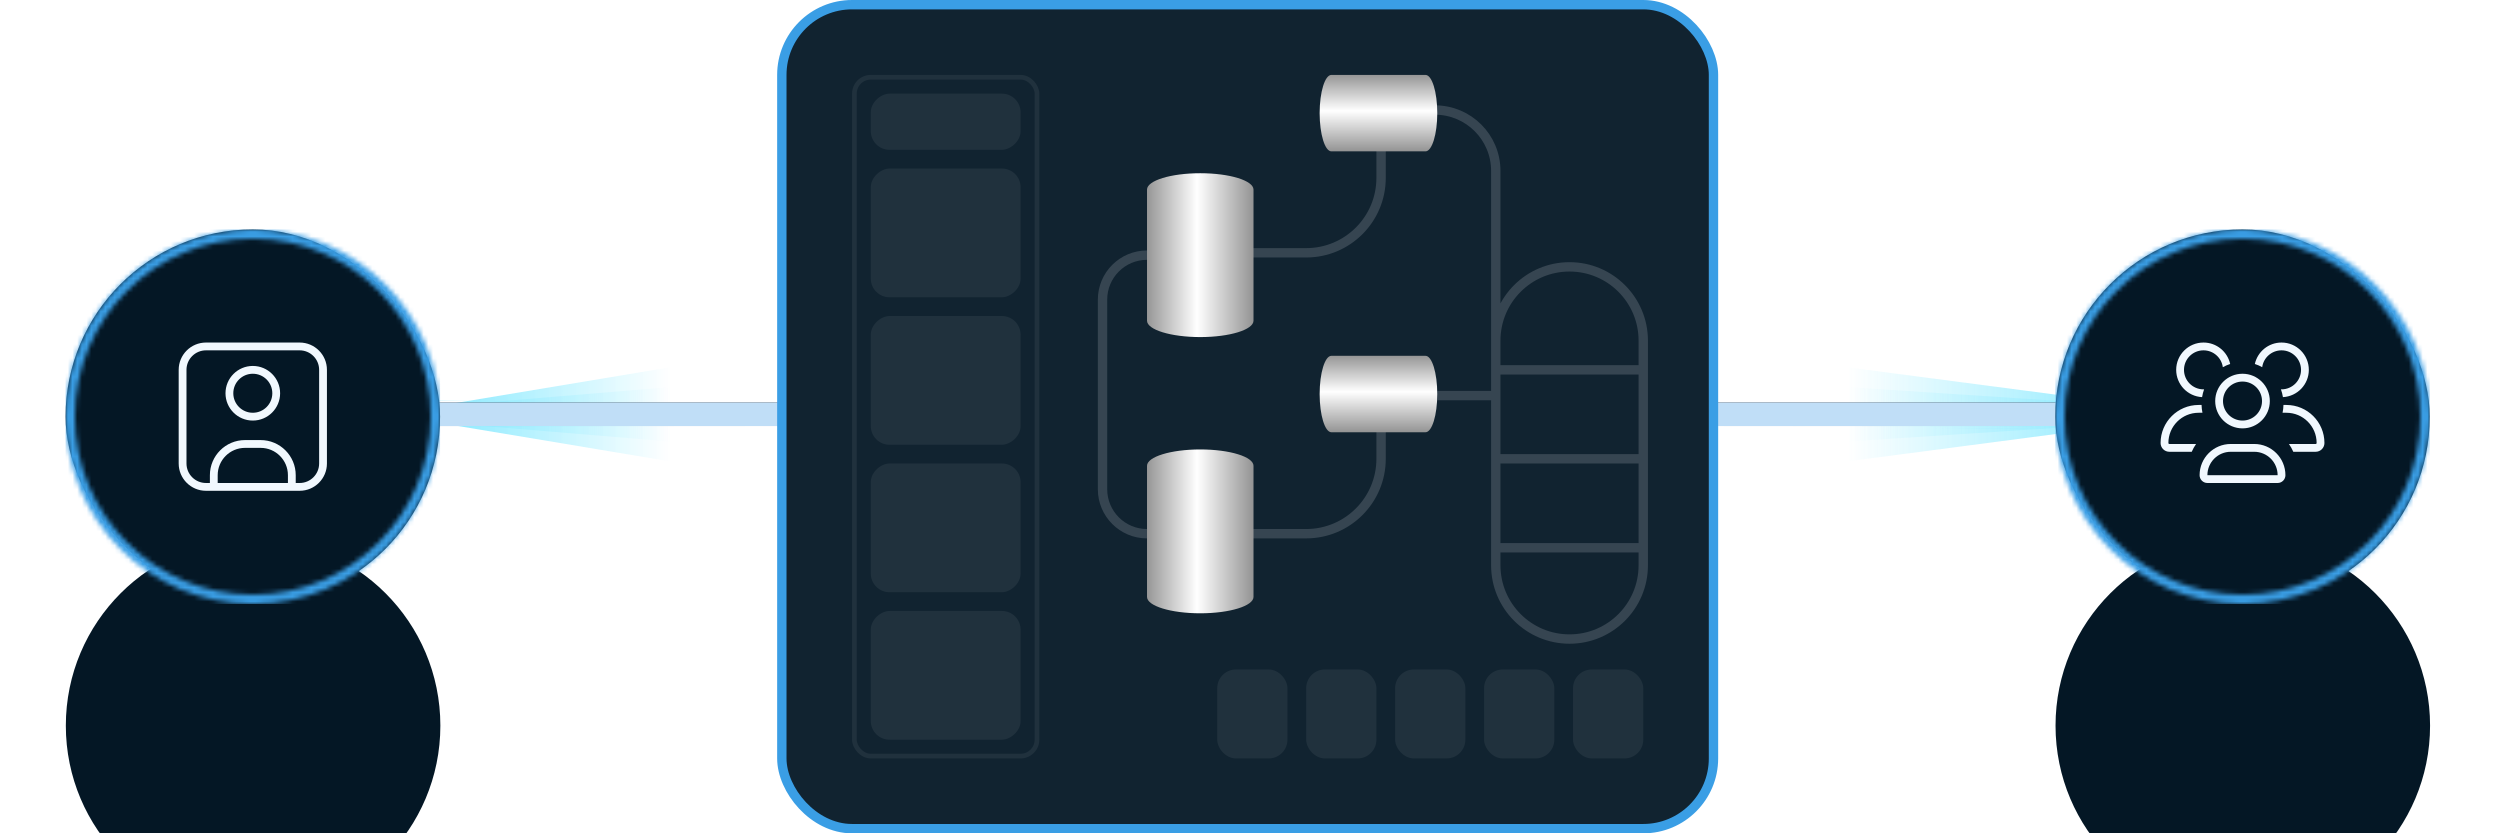 <svg width="534" height="178" viewBox="0 0 534 178" fill="none" xmlns="http://www.w3.org/2000/svg">
    <g style="mix-blend-mode:color-dodge" filter="url(#filter0_f_6010_614)">
        <rect x="90.568" y="87" width="343.449" height="4" fill="#C0C0C0" />
    </g>
    <g filter="url(#filter1_f_6010_614)">
        <rect x="90.568" y="87" width="343.449" height="4" fill="url(#paint0_linear_6010_614)" />
    </g>
    <g style="mix-blend-mode:color-dodge" filter="url(#filter2_f_6010_614)">
        <rect x="90.568" y="87" width="343.449" height="4" fill="#BDDCF3" fill-opacity="0.2" />
    </g>
    <g style="mix-blend-mode:plus-lighter" opacity="0.5" filter="url(#filter3_f_6010_614)">
        <path d="M92.408 90.095L92.408 86.905L145.817 82.453L145.817 94.547L92.408 90.095Z"
            fill="url(#paint1_linear_6010_614)" />
    </g>
    <g style="mix-blend-mode:plus-lighter" filter="url(#filter4_f_6010_614)">
        <path d="M92.408 90.095L92.408 86.906L145.817 86.905L145.817 90.095L92.408 90.095Z"
            fill="url(#paint2_linear_6010_614)" />
    </g>
    <g style="mix-blend-mode:plus-lighter" filter="url(#filter5_f_6010_614)">
        <path d="M92.408 90.095L92.408 86.906L145.817 78L145.817 99L92.408 90.095Z"
            fill="url(#paint3_linear_6010_614)" />
    </g>
    <g style="mix-blend-mode:plus-lighter" filter="url(#filter6_f_6010_614)">
        <path d="M83.9 85.456L119.197 85.685" stroke="url(#paint4_linear_6010_614)"
            stroke-width="0.164" />
    </g>
    <g style="mix-blend-mode:plus-lighter" opacity="0.3" filter="url(#filter7_f_6010_614)">
        <path d="M77.951 89.31L106.848 89.31" stroke="url(#paint5_linear_6010_614)"
            stroke-width="0.164" />
    </g>
    <g style="mix-blend-mode:plus-lighter" opacity="0.5" filter="url(#filter8_f_6010_614)">
        <path d="M459 86.905L459 90.095L391.134 94.547L391.134 82.453L459 86.905Z"
            fill="url(#paint6_linear_6010_614)" />
    </g>
    <g style="mix-blend-mode:plus-lighter" filter="url(#filter9_f_6010_614)">
        <path d="M459 86.905L459 90.094L391.134 90.095L391.134 86.905L459 86.905Z"
            fill="url(#paint7_linear_6010_614)" />
    </g>
    <g style="mix-blend-mode:plus-lighter" filter="url(#filter10_f_6010_614)">
        <path d="M459 86.905L459 90.094L391.134 99L391.134 78L459 86.905Z"
            fill="url(#paint8_linear_6010_614)" />
    </g>
    <g style="mix-blend-mode:plus-lighter" filter="url(#filter11_f_6010_614)">
        <path d="M436.857 91.544L392.006 91.315" stroke="url(#paint9_linear_6010_614)"
            stroke-width="0.164" />
    </g>
    <g style="mix-blend-mode:plus-lighter" opacity="0.3" filter="url(#filter12_f_6010_614)">
        <path d="M444.42 87.69L407.7 87.69" stroke="url(#paint10_linear_6010_614)"
            stroke-width="0.164" />
    </g>
    <g clip-path="url(#clip0_6010_614)">
        <path
            d="M330 88.5C330 87.119 331.119 86 332.5 86L459.5 86C460.881 86 462 87.119 462 88.5C462 89.881 460.881 91 459.5 91L332.5 91C331.119 91 330 89.881 330 88.5Z"
            fill="#041725" />
        <rect x="330" y="86" width="132" height="5" rx="2.5" fill="#C0DEF7" />
    </g>
    <g clip-path="url(#clip1_6010_614)">
        <path
            d="M85 88.5C85 87.119 86.119 86 87.5 86L214.5 86C215.881 86 217 87.119 217 88.5C217 89.881 215.881 91 214.5 91L87.5 91C86.119 91 85 89.881 85 88.5Z"
            fill="#041725" />
        <rect x="85" y="86" width="132" height="5" rx="2.5" fill="#C0DEF7" />
    </g>
    <rect x="14" y="49" width="80" height="80" rx="40" fill="#041725" />
    <g filter="url(#filter13_dddd_6010_614)">
        <circle cx="54.062" cy="89" r="40" fill="#041725" />
    </g>
    <path fill-rule="evenodd" clip-rule="evenodd"
        d="M38.167 79C38.167 75.778 40.778 73.166 44 73.166H64C67.222 73.166 69.833 75.778 69.833 79V99C69.833 102.221 67.222 104.833 64 104.833H44C40.778 104.833 38.167 102.221 38.167 99V79ZM44 74.833C41.699 74.833 39.833 76.699 39.833 79V99C39.833 101.301 41.699 103.167 44 103.167H44.833V101.5C44.833 97.358 48.191 94 52.333 94H55.667C59.809 94 63.167 97.358 63.167 101.5V103.167H64C66.301 103.167 68.167 101.301 68.167 99V79C68.167 76.699 66.301 74.833 64 74.833H44ZM61.5 103.167V101.5C61.5 98.278 58.888 95.666 55.667 95.666H52.333C49.112 95.666 46.5 98.278 46.5 101.5V103.167H61.5ZM54 79.833C51.699 79.833 49.833 81.699 49.833 84C49.833 86.301 51.699 88.166 54 88.166C56.301 88.166 58.167 86.301 58.167 84C58.167 81.699 56.301 79.833 54 79.833ZM48.167 84C48.167 80.778 50.778 78.166 54 78.166C57.222 78.166 59.833 80.778 59.833 84C59.833 87.222 57.222 89.833 54 89.833C50.778 89.833 48.167 87.222 48.167 84Z"
        fill="#F1F8FE" />
    <mask id="mask0_6010_614" style="mask-type:alpha" maskUnits="userSpaceOnUse" x="14" y="49"
        width="80" height="80">
        <circle cx="54" cy="89" r="39" stroke="#218AD6" stroke-width="2" />
    </mask>
    <g mask="url(#mask0_6010_614)">
        <rect x="14" y="49" width="80" height="80" fill="#F1F8FE" />
        <rect x="14" y="49" width="80" height="80" fill="#3A9EE5" />
    </g>
    <rect x="167" y="1" width="199" height="176" rx="15" fill="#112330" />
    <rect x="167" y="1" width="199" height="176" rx="15" stroke="#3A9EE5" stroke-width="2" />
    <rect x="182.5" y="16.5" width="39" height="145" rx="3.5" stroke="#20313D" />
    <rect x="260" y="143" width="15" height="19" rx="4" fill="#20313D" />
    <rect x="279" y="143" width="15" height="19" rx="4" fill="#20313D" />
    <rect x="298" y="143" width="15" height="19" rx="4" fill="#20313D" />
    <rect x="317" y="143" width="15" height="19" rx="4" fill="#20313D" />
    <rect x="336" y="143" width="15" height="19" rx="4" fill="#20313D" />
    <rect x="218" y="20" width="12" height="32" rx="4" transform="rotate(90 218 20)" fill="#20313D" />
    <rect x="218" y="36" width="27.5" height="32" rx="4" transform="rotate(90 218 36)"
        fill="#20313D" />
    <rect x="218" y="67.5" width="27.5" height="32" rx="4" transform="rotate(90 218 67.5)"
        fill="#20313D" />
    <rect x="218" y="99" width="27.5" height="32" rx="4" transform="rotate(90 218 99)"
        fill="#20313D" />
    <rect x="218" y="130.5" width="27.5" height="32" rx="4" transform="rotate(90 218 130.5)"
        fill="#20313D" />
    <path d="M267 114H279C287.837 114 295 106.837 295 98V92" stroke="#364551" stroke-width="2" />
    <path
        d="M245 54.5V54.5C239.753 54.5 235.5 58.753 235.5 64V104.5C235.5 109.747 239.753 114 245 114V114"
        stroke="#364551" stroke-width="2" />
    <path d="M267 54H279C287.837 54 295 46.837 295 38V32" stroke="#364551" stroke-width="2" />
    <path
        d="M306.5 23.5V23.5C313.68 23.5 319.5 29.32 319.5 36.5V120.75C319.5 129.448 326.552 136.5 335.25 136.5V136.5C343.948 136.5 351 129.448 351 120.75V72.75C351 64.052 343.948 57 335.25 57V57C326.552 57 319.5 64.052 319.5 72.75V86"
        stroke="#364551" stroke-width="2" />
    <path d="M307 84.5H319.5" stroke="#364551" stroke-width="2" />
    <line x1="320" y1="79" x2="351" y2="79" stroke="#364551" stroke-width="2" />
    <line x1="320" y1="98" x2="351" y2="98" stroke="#364551" stroke-width="2" />
    <line x1="320" y1="117" x2="351" y2="117" stroke="#364551" stroke-width="2" />
    <path fill-rule="evenodd" clip-rule="evenodd"
        d="M256.375 37C262.657 37 267.75 38.567 267.75 40.5V68.5C267.75 70.433 262.657 72 256.375 72C250.093 72 245 70.433 245 68.5V40.5C245 38.567 250.093 37 256.375 37Z"
        fill="url(#paint11_linear_6010_614)" />
    <path fill-rule="evenodd" clip-rule="evenodd"
        d="M256.375 96C262.657 96 267.75 97.567 267.75 99.5V127.5C267.75 129.433 262.657 131 256.375 131C250.093 131 245 129.433 245 127.5V99.5C245 97.567 250.093 96 256.375 96Z"
        fill="url(#paint12_linear_6010_614)" />
    <path fill-rule="evenodd" clip-rule="evenodd"
        d="M307 84.166C307 88.675 305.875 92.331 304.487 92.331L284.387 92.331C283 92.331 281.875 88.675 281.875 84.166C281.875 79.656 283 76 284.387 76L304.487 76C305.875 76 307 79.656 307 84.166Z"
        fill="url(#paint13_linear_6010_614)" />
    <path fill-rule="evenodd" clip-rule="evenodd"
        d="M307 24.166C307 28.675 305.875 32.331 304.487 32.331L284.387 32.331C283 32.331 281.875 28.675 281.875 24.166C281.875 19.656 283 16 284.387 16L304.487 16C305.875 16 307 19.656 307 24.166Z"
        fill="url(#paint14_linear_6010_614)" />
    <rect x="439" y="49" width="80" height="80" rx="40" fill="#041725" />
    <g filter="url(#filter14_dddd_6010_614)">
        <circle cx="479.062" cy="89" r="40" fill="#041725" />
    </g>
    <path fill-rule="evenodd" clip-rule="evenodd"
        d="M464.833 79C464.833 75.778 467.445 73.166 470.666 73.166C473.458 73.166 475.791 75.127 476.365 77.746C475.816 77.923 475.291 78.154 474.795 78.432C474.518 76.4 472.775 74.833 470.666 74.833C468.365 74.833 466.5 76.699 466.5 79C466.5 81.301 468.365 83.166 470.666 83.166C470.71 83.166 470.752 83.166 470.795 83.165C470.602 83.696 470.457 84.252 470.365 84.826C467.283 84.669 464.833 82.12 464.833 79ZM493.166 79C493.166 82.12 490.716 84.668 487.635 84.826C487.543 84.252 487.398 83.696 487.205 83.165C487.247 83.166 487.29 83.166 487.333 83.166C489.634 83.166 491.5 81.301 491.5 79C491.5 76.699 489.634 74.833 487.333 74.833C485.225 74.833 483.482 76.4 483.205 78.432C482.709 78.154 482.184 77.923 481.635 77.746C482.209 75.127 484.542 73.166 487.333 73.166C490.555 73.166 493.166 75.778 493.166 79ZM469.625 86.5H470.253C470.266 87.07 470.332 87.627 470.445 88.166H469.625C466.058 88.166 463.167 91.058 463.167 94.625C463.167 94.74 463.26 94.833 463.375 94.833H469.084C468.722 95.353 468.41 95.911 468.152 96.5H463.375C462.339 96.5 461.5 95.66 461.5 94.625C461.5 90.138 465.138 86.5 469.625 86.5ZM494.625 96.5H489.848C489.591 95.911 489.278 95.353 488.916 94.833H494.625C494.74 94.833 494.833 94.74 494.833 94.625C494.833 91.058 491.942 88.166 488.375 88.166H487.555C487.668 87.627 487.734 87.07 487.747 86.5H488.375C492.862 86.5 496.5 90.138 496.5 94.625C496.5 95.66 495.661 96.5 494.625 96.5ZM474.833 85.666C474.833 83.365 476.699 81.5 479 81.5C481.301 81.5 483.167 83.365 483.167 85.666C483.167 87.968 481.301 89.833 479 89.833C476.699 89.833 474.833 87.968 474.833 85.666ZM479 79.833C475.778 79.833 473.167 82.445 473.167 85.666C473.167 88.888 475.778 91.5 479 91.5C482.222 91.5 484.833 88.888 484.833 85.666C484.833 82.445 482.222 79.833 479 79.833ZM476.5 94.833C472.818 94.833 469.833 97.818 469.833 101.5C469.833 102.42 470.58 103.167 471.5 103.167H486.5C487.42 103.167 488.167 102.42 488.167 101.5C488.167 97.818 485.182 94.833 481.5 94.833H476.5ZM471.5 101.5C471.5 98.738 473.739 96.5 476.5 96.5H481.5C484.262 96.5 486.5 98.738 486.5 101.5H471.5L471.5 101.5Z"
        fill="#F1F8FE" />
    <mask id="mask1_6010_614" style="mask-type:alpha" maskUnits="userSpaceOnUse" x="439" y="49"
        width="80" height="80">
        <circle cx="479" cy="89" r="39" stroke="#218AD6" stroke-width="2" />
    </mask>
    <g mask="url(#mask1_6010_614)">
        <rect x="439" y="49" width="80" height="80" fill="#F1F8FE" />
        <rect x="439" y="49" width="80" height="80" fill="#3A9EE5" />
    </g>
    <defs>
        <filter id="filter0_f_6010_614" x="82.568" y="79" width="359.449" height="20"
            filterUnits="userSpaceOnUse" color-interpolation-filters="sRGB">
            <feFlood flood-opacity="0" result="BackgroundImageFix" />
            <feBlend mode="normal" in="SourceGraphic" in2="BackgroundImageFix" result="shape" />
            <feGaussianBlur stdDeviation="4" result="effect1_foregroundBlur_6010_614" />
        </filter>
        <filter id="filter1_f_6010_614" x="84.568" y="81" width="355.449" height="16"
            filterUnits="userSpaceOnUse" color-interpolation-filters="sRGB">
            <feFlood flood-opacity="0" result="BackgroundImageFix" />
            <feBlend mode="normal" in="SourceGraphic" in2="BackgroundImageFix" result="shape" />
            <feGaussianBlur stdDeviation="3" result="effect1_foregroundBlur_6010_614" />
        </filter>
        <filter id="filter2_f_6010_614" x="80.568" y="77" width="363.449" height="24"
            filterUnits="userSpaceOnUse" color-interpolation-filters="sRGB">
            <feFlood flood-opacity="0" result="BackgroundImageFix" />
            <feBlend mode="normal" in="SourceGraphic" in2="BackgroundImageFix" result="shape" />
            <feGaussianBlur stdDeviation="5" result="effect1_foregroundBlur_6010_614" />
        </filter>
        <filter id="filter3_f_6010_614" x="86.649" y="76.694" width="64.926" height="23.613"
            filterUnits="userSpaceOnUse" color-interpolation-filters="sRGB">
            <feFlood flood-opacity="0" result="BackgroundImageFix" />
            <feBlend mode="normal" in="SourceGraphic" in2="BackgroundImageFix" result="shape" />
            <feGaussianBlur stdDeviation="2.879" result="effect1_foregroundBlur_6010_614" />
        </filter>
        <filter id="filter4_f_6010_614" x="89.529" y="84.026" width="59.167" height="8.949"
            filterUnits="userSpaceOnUse" color-interpolation-filters="sRGB">
            <feFlood flood-opacity="0" result="BackgroundImageFix" />
            <feBlend mode="normal" in="SourceGraphic" in2="BackgroundImageFix" result="shape" />
            <feGaussianBlur stdDeviation="1.44" result="effect1_foregroundBlur_6010_614" />
        </filter>
        <filter id="filter5_f_6010_614" x="83.77" y="69.362" width="70.685" height="38.277"
            filterUnits="userSpaceOnUse" color-interpolation-filters="sRGB">
            <feFlood flood-opacity="0" result="BackgroundImageFix" />
            <feBlend mode="normal" in="SourceGraphic" in2="BackgroundImageFix" result="shape" />
            <feGaussianBlur stdDeviation="4.319" result="effect1_foregroundBlur_6010_614" />
        </filter>
        <filter id="filter6_f_6010_614" x="82.585" y="84.059" width="37.928" height="3.023"
            filterUnits="userSpaceOnUse" color-interpolation-filters="sRGB">
            <feFlood flood-opacity="0" result="BackgroundImageFix" />
            <feBlend mode="normal" in="SourceGraphic" in2="BackgroundImageFix" result="shape" />
            <feGaussianBlur stdDeviation="0.658" result="effect1_foregroundBlur_6010_614" />
        </filter>
        <filter id="filter7_f_6010_614" x="76.8" y="88.077" width="31.199" height="2.465"
            filterUnits="userSpaceOnUse" color-interpolation-filters="sRGB">
            <feFlood flood-opacity="0" result="BackgroundImageFix" />
            <feBlend mode="normal" in="SourceGraphic" in2="BackgroundImageFix" result="shape" />
            <feGaussianBlur stdDeviation="0.575" result="effect1_foregroundBlur_6010_614" />
        </filter>
        <filter id="filter8_f_6010_614" x="385.375" y="76.694" width="79.384" height="23.613"
            filterUnits="userSpaceOnUse" color-interpolation-filters="sRGB">
            <feFlood flood-opacity="0" result="BackgroundImageFix" />
            <feBlend mode="normal" in="SourceGraphic" in2="BackgroundImageFix" result="shape" />
            <feGaussianBlur stdDeviation="2.879" result="effect1_foregroundBlur_6010_614" />
        </filter>
        <filter id="filter9_f_6010_614" x="388.254" y="84.025" width="73.625" height="8.949"
            filterUnits="userSpaceOnUse" color-interpolation-filters="sRGB">
            <feFlood flood-opacity="0" result="BackgroundImageFix" />
            <feBlend mode="normal" in="SourceGraphic" in2="BackgroundImageFix" result="shape" />
            <feGaussianBlur stdDeviation="1.44" result="effect1_foregroundBlur_6010_614" />
        </filter>
        <filter id="filter10_f_6010_614" x="382.495" y="69.362" width="85.143" height="38.277"
            filterUnits="userSpaceOnUse" color-interpolation-filters="sRGB">
            <feFlood flood-opacity="0" result="BackgroundImageFix" />
            <feBlend mode="normal" in="SourceGraphic" in2="BackgroundImageFix" result="shape" />
            <feGaussianBlur stdDeviation="4.319" result="effect1_foregroundBlur_6010_614" />
        </filter>
        <filter id="filter11_f_6010_614" x="390.69" y="89.918" width="47.483" height="3.023"
            filterUnits="userSpaceOnUse" color-interpolation-filters="sRGB">
            <feFlood flood-opacity="0" result="BackgroundImageFix" />
            <feBlend mode="normal" in="SourceGraphic" in2="BackgroundImageFix" result="shape" />
            <feGaussianBlur stdDeviation="0.658" result="effect1_foregroundBlur_6010_614" />
        </filter>
        <filter id="filter12_f_6010_614" x="406.55" y="86.458" width="39.021" height="2.465"
            filterUnits="userSpaceOnUse" color-interpolation-filters="sRGB">
            <feFlood flood-opacity="0" result="BackgroundImageFix" />
            <feBlend mode="normal" in="SourceGraphic" in2="BackgroundImageFix" result="shape" />
            <feGaussianBlur stdDeviation="0.575" result="effect1_foregroundBlur_6010_614" />
        </filter>
        <filter id="filter13_dddd_6010_614" x="0.062" y="46" width="108" height="132"
            filterUnits="userSpaceOnUse" color-interpolation-filters="sRGB">
            <feFlood flood-opacity="0" result="BackgroundImageFix" />
            <feColorMatrix in="SourceAlpha" type="matrix"
                values="0 0 0 0 0 0 0 0 0 0 0 0 0 0 0 0 0 0 127 0" result="hardAlpha" />
            <feOffset dy="2" />
            <feGaussianBlur stdDeviation="2.5" />
            <feColorMatrix type="matrix"
                values="0 0 0 0 0.231 0 0 0 0 0.635 0 0 0 0 0.91 0 0 0 0.1 0" />
            <feBlend mode="normal" in2="BackgroundImageFix" result="effect1_dropShadow_6010_614" />
            <feColorMatrix in="SourceAlpha" type="matrix"
                values="0 0 0 0 0 0 0 0 0 0 0 0 0 0 0 0 0 0 127 0" result="hardAlpha" />
            <feOffset dy="9" />
            <feGaussianBlur stdDeviation="4.5" />
            <feColorMatrix type="matrix"
                values="0 0 0 0 0.231 0 0 0 0 0.635 0 0 0 0 0.91 0 0 0 0.09 0" />
            <feBlend mode="normal" in2="effect1_dropShadow_6010_614"
                result="effect2_dropShadow_6010_614" />
            <feColorMatrix in="SourceAlpha" type="matrix"
                values="0 0 0 0 0 0 0 0 0 0 0 0 0 0 0 0 0 0 127 0" result="hardAlpha" />
            <feOffset dy="20" />
            <feGaussianBlur stdDeviation="6" />
            <feColorMatrix type="matrix"
                values="0 0 0 0 0.231 0 0 0 0 0.635 0 0 0 0 0.91 0 0 0 0.05 0" />
            <feBlend mode="normal" in2="effect2_dropShadow_6010_614"
                result="effect3_dropShadow_6010_614" />
            <feColorMatrix in="SourceAlpha" type="matrix"
                values="0 0 0 0 0 0 0 0 0 0 0 0 0 0 0 0 0 0 127 0" result="hardAlpha" />
            <feOffset dy="35" />
            <feGaussianBlur stdDeviation="7" />
            <feColorMatrix type="matrix"
                values="0 0 0 0 0.231 0 0 0 0 0.635 0 0 0 0 0.91 0 0 0 0.01 0" />
            <feBlend mode="normal" in2="effect3_dropShadow_6010_614"
                result="effect4_dropShadow_6010_614" />
            <feBlend mode="normal" in="SourceGraphic" in2="effect4_dropShadow_6010_614"
                result="shape" />
        </filter>
        <filter id="filter14_dddd_6010_614" x="425.062" y="46" width="108" height="132"
            filterUnits="userSpaceOnUse" color-interpolation-filters="sRGB">
            <feFlood flood-opacity="0" result="BackgroundImageFix" />
            <feColorMatrix in="SourceAlpha" type="matrix"
                values="0 0 0 0 0 0 0 0 0 0 0 0 0 0 0 0 0 0 127 0" result="hardAlpha" />
            <feOffset dy="2" />
            <feGaussianBlur stdDeviation="2.5" />
            <feColorMatrix type="matrix"
                values="0 0 0 0 0.231 0 0 0 0 0.635 0 0 0 0 0.91 0 0 0 0.1 0" />
            <feBlend mode="normal" in2="BackgroundImageFix" result="effect1_dropShadow_6010_614" />
            <feColorMatrix in="SourceAlpha" type="matrix"
                values="0 0 0 0 0 0 0 0 0 0 0 0 0 0 0 0 0 0 127 0" result="hardAlpha" />
            <feOffset dy="9" />
            <feGaussianBlur stdDeviation="4.5" />
            <feColorMatrix type="matrix"
                values="0 0 0 0 0.231 0 0 0 0 0.635 0 0 0 0 0.91 0 0 0 0.09 0" />
            <feBlend mode="normal" in2="effect1_dropShadow_6010_614"
                result="effect2_dropShadow_6010_614" />
            <feColorMatrix in="SourceAlpha" type="matrix"
                values="0 0 0 0 0 0 0 0 0 0 0 0 0 0 0 0 0 0 127 0" result="hardAlpha" />
            <feOffset dy="20" />
            <feGaussianBlur stdDeviation="6" />
            <feColorMatrix type="matrix"
                values="0 0 0 0 0.231 0 0 0 0 0.635 0 0 0 0 0.91 0 0 0 0.05 0" />
            <feBlend mode="normal" in2="effect2_dropShadow_6010_614"
                result="effect3_dropShadow_6010_614" />
            <feColorMatrix in="SourceAlpha" type="matrix"
                values="0 0 0 0 0 0 0 0 0 0 0 0 0 0 0 0 0 0 127 0" result="hardAlpha" />
            <feOffset dy="35" />
            <feGaussianBlur stdDeviation="7" />
            <feColorMatrix type="matrix"
                values="0 0 0 0 0.231 0 0 0 0 0.635 0 0 0 0 0.91 0 0 0 0.01 0" />
            <feBlend mode="normal" in2="effect3_dropShadow_6010_614"
                result="effect4_dropShadow_6010_614" />
            <feBlend mode="normal" in="SourceGraphic" in2="effect4_dropShadow_6010_614"
                result="shape" />
        </filter>
        <linearGradient id="paint0_linear_6010_614" x1="90.568" y1="89" x2="434.017" y2="89"
            gradientUnits="userSpaceOnUse">
            <stop stop-color="#88C4F1" />
            <stop offset="0.355" stop-color="#88C4F1" stop-opacity="0" />
            <stop offset="0.66" stop-color="#88C4F1" stop-opacity="0" />
            <stop offset="1" stop-color="#88C4F1" />
        </linearGradient>
        <linearGradient id="paint1_linear_6010_614" x1="92.408" y1="88.842" x2="143.117"
            y2="88.842" gradientUnits="userSpaceOnUse">
            <stop stop-color="#85E9FF" />
            <stop offset="1" stop-color="#85E9FF" stop-opacity="0" />
        </linearGradient>
        <linearGradient id="paint2_linear_6010_614" x1="92.408" y1="88.842" x2="143.117"
            y2="88.842" gradientUnits="userSpaceOnUse">
            <stop stop-color="#85E9FF" />
            <stop offset="1" stop-color="#85E9FF" stop-opacity="0" />
        </linearGradient>
        <linearGradient id="paint3_linear_6010_614" x1="92.408" y1="88.842" x2="143.117"
            y2="88.842" gradientUnits="userSpaceOnUse">
            <stop stop-color="#85E9FF" />
            <stop offset="1" stop-color="#85E9FF" stop-opacity="0" />
        </linearGradient>
        <linearGradient id="paint4_linear_6010_614" x1="78.724" y1="85.254" x2="102.522"
            y2="85.254" gradientUnits="userSpaceOnUse">
            <stop stop-color="#A4EFFF" />
            <stop offset="1" stop-color="#A4EFFF" stop-opacity="0" />
        </linearGradient>
        <linearGradient id="paint5_linear_6010_614" x1="93.025" y1="89.71" x2="116.822"
            y2="89.71" gradientUnits="userSpaceOnUse">
            <stop stop-color="#A4EFFF" />
            <stop offset="1" stop-color="#A4EFFF" stop-opacity="0" />
        </linearGradient>
        <linearGradient id="paint6_linear_6010_614" x1="459" y1="88.158" x2="394.565" y2="88.158"
            gradientUnits="userSpaceOnUse">
            <stop stop-color="#85E9FF" />
            <stop offset="1" stop-color="#85E9FF" stop-opacity="0" />
        </linearGradient>
        <linearGradient id="paint7_linear_6010_614" x1="459" y1="88.158" x2="394.565" y2="88.158"
            gradientUnits="userSpaceOnUse">
            <stop stop-color="#85E9FF" />
            <stop offset="1" stop-color="#85E9FF" stop-opacity="0" />
        </linearGradient>
        <linearGradient id="paint8_linear_6010_614" x1="459" y1="88.158" x2="394.565" y2="88.158"
            gradientUnits="userSpaceOnUse">
            <stop stop-color="#85E9FF" />
            <stop offset="1" stop-color="#85E9FF" stop-opacity="0" />
        </linearGradient>
        <linearGradient id="paint9_linear_6010_614" x1="443.435" y1="91.746" x2="413.195"
            y2="91.746" gradientUnits="userSpaceOnUse">
            <stop stop-color="#A4EFFF" />
            <stop offset="1" stop-color="#A4EFFF" stop-opacity="0" />
        </linearGradient>
        <linearGradient id="paint10_linear_6010_614" x1="425.266" y1="87.29" x2="395.027"
            y2="87.29" gradientUnits="userSpaceOnUse">
            <stop stop-color="#A4EFFF" />
            <stop offset="1" stop-color="#A4EFFF" stop-opacity="0" />
        </linearGradient>
        <linearGradient id="paint11_linear_6010_614" x1="245" y1="54.5" x2="267.5" y2="54.5"
            gradientUnits="userSpaceOnUse">
            <stop stop-color="#969696" />
            <stop offset="0.475" stop-color="white" />
            <stop offset="1" stop-color="#969696" />
        </linearGradient>
        <linearGradient id="paint12_linear_6010_614" x1="245" y1="113.5" x2="267.5" y2="113.5"
            gradientUnits="userSpaceOnUse">
            <stop stop-color="#969696" />
            <stop offset="0.475" stop-color="white" />
            <stop offset="1" stop-color="#969696" />
        </linearGradient>
        <linearGradient id="paint13_linear_6010_614" x1="294.437" y1="76" x2="294.437" y2="92.152"
            gradientUnits="userSpaceOnUse">
            <stop stop-color="#969696" />
            <stop offset="0.475" stop-color="white" />
            <stop offset="1" stop-color="#969696" />
        </linearGradient>
        <linearGradient id="paint14_linear_6010_614" x1="294.437" y1="16" x2="294.437" y2="32.152"
            gradientUnits="userSpaceOnUse">
            <stop stop-color="#969696" />
            <stop offset="0.475" stop-color="white" />
            <stop offset="1" stop-color="#969696" />
        </linearGradient>
        <clipPath id="clip0_6010_614">
            <path
                d="M330 88.5C330 87.119 331.119 86 332.5 86L459.5 86C460.881 86 462 87.119 462 88.5C462 89.881 460.881 91 459.5 91L332.5 91C331.119 91 330 89.881 330 88.5Z"
                fill="white" />
        </clipPath>
        <clipPath id="clip1_6010_614">
            <path
                d="M85 88.5C85 87.119 86.119 86 87.5 86L214.5 86C215.881 86 217 87.119 217 88.5C217 89.881 215.881 91 214.5 91L87.5 91C86.119 91 85 89.881 85 88.5Z"
                fill="white" />
        </clipPath>
    </defs>
</svg>